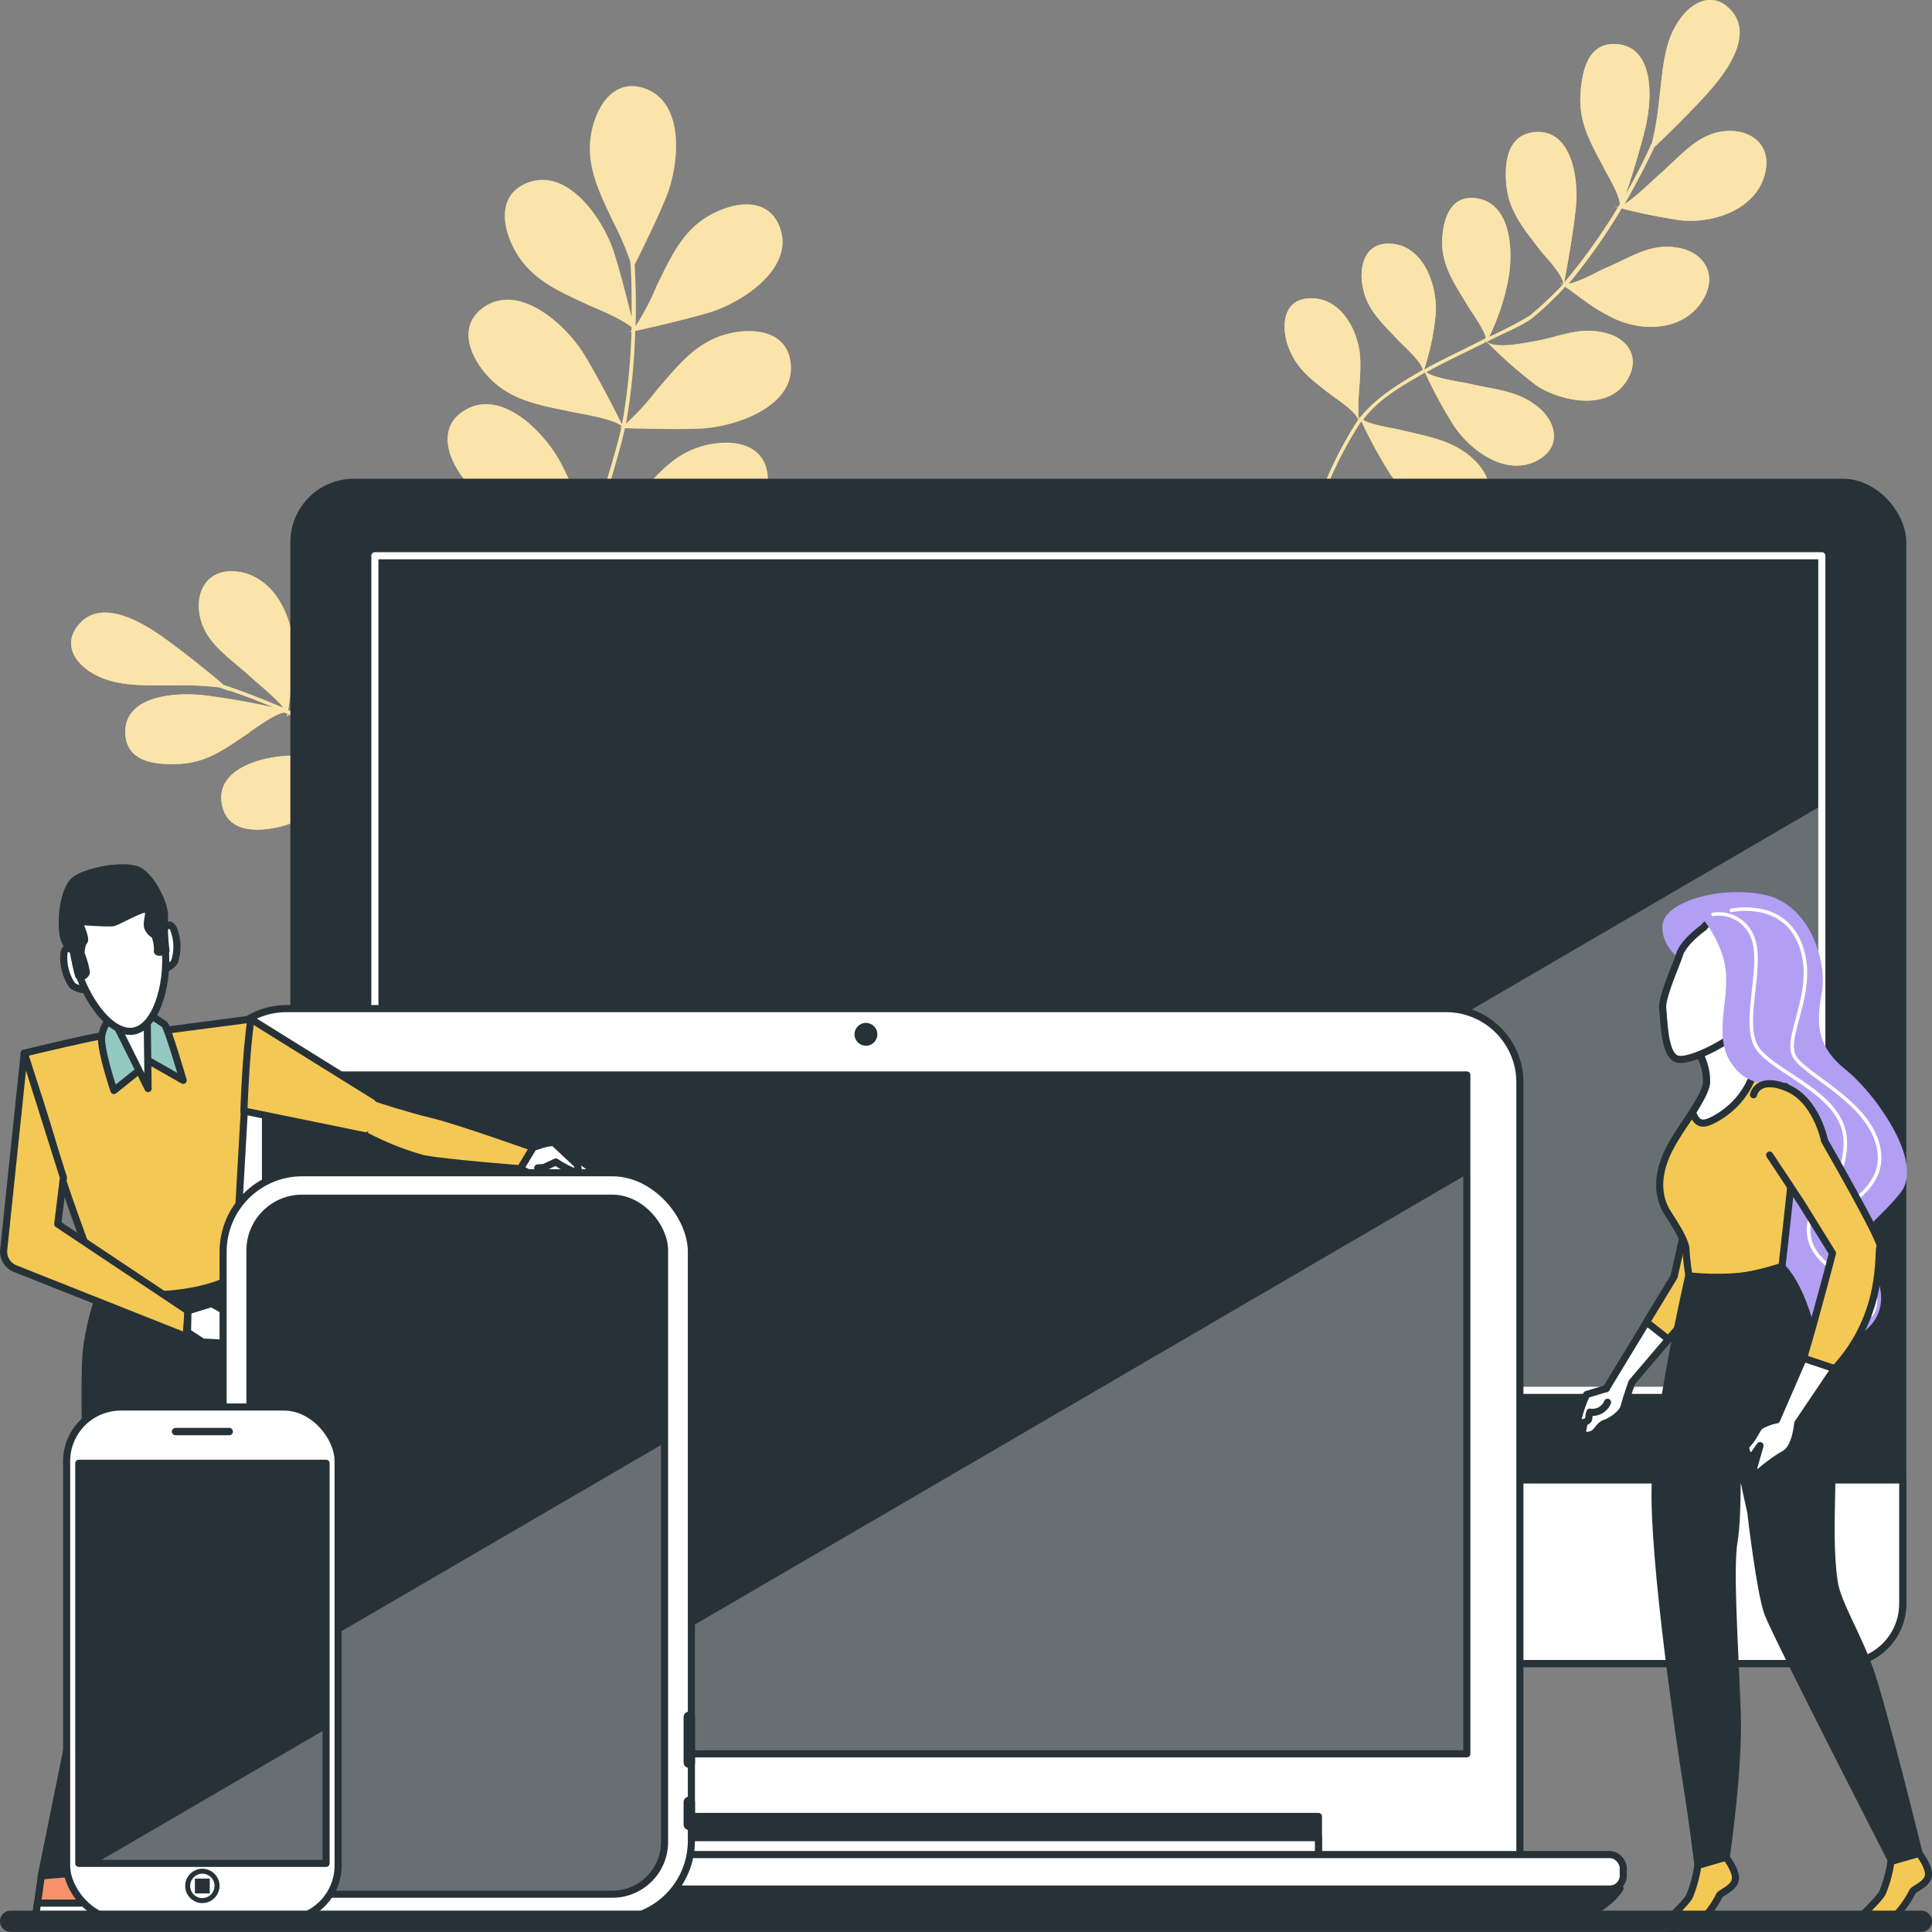 <?xml version="1.0" encoding="UTF-8"?>
<svg xmlns="http://www.w3.org/2000/svg" width="272" height="272">
  <rect width="100%" height="100%" fill="#808080" stroke="none"/>
  <defs>
    <style>.cls-1,.cls-2,.cls-3{fill:none}.cls-7,.cls-2,.cls-3,.cls-4,.cls-5,.cls-6{stroke-linecap:round;stroke-linejoin:round}.cls-7,.cls-2,.cls-4,.cls-5,.cls-6{stroke:#263238}.cls-8,.cls-9,.cls-10{opacity:.5}.cls-3{stroke:#fff}.cls-11{opacity:.3}.cls-9,.cls-10,.cls-11,.cls-12,.cls-13,.cls-14,.cls-15,.cls-1{stroke-width:0}.cls-9,.cls-10,.cls-11{isolation:isolate}.cls-10,.cls-11,.cls-12,.cls-5{fill:#fff}.cls-9,.cls-13,.cls-4{fill:#f4c854}.cls-7,.cls-14{fill:#263238}.cls-6{fill:#f6916c}.cls-15{fill:#b29ff4}.cls-3{stroke-width:.5px}</style>
  </defs>
  <path class="cls-13" d="M82.78 42.92C78.7 41 74.82 39.43 72.5 35.27c-1.81-3.28-2.51-7.84 1.72-9.52 5.72-2.27 10.74 5.14 12.22 9.79.91 2.84 1.9 6.75 2.49 9.17 0-2.68 0-4.88-.1-6.33 0-.71-.07-1.23-.09-1.54-.67-1.98-1.51-3.9-2.49-5.75-1.88-4.1-3.88-7.83-2.98-12.47.73-3.68 3.12-7.62 7.44-6.19 5.84 1.99 4.91 10.84 3.07 15.35-1.3 3.17-3.43 7.5-4.44 9.51.09 1.43.24 4.61.14 8.64 1.16-1.81 2.16-3.72 2.98-5.71 1.99-4.03 3.65-7.96 7.85-10.12 3.32-1.74 7.89-2.35 9.48 1.91 2.16 5.76-5.34 10.63-10.01 12.02-3.38.99-8.25 2.11-10.36 2.57-.1 4.13-.5 8.25-1.17 12.33 0 .24-.09.49-.14.73 1.61-1.47 3.08-3.08 4.4-4.81 2.98-3.41 5.49-6.78 10.1-7.89 3.64-.87 8.22-.33 8.71 4.19.67 6.12-7.8 8.95-12.67 9.19-3.52.15-8.5 0-10.67-.06-.44 1.99-1.12 4.34-1.89 6.96s-1.64 5.55-2.41 8.71c1.4 0 4.79-4.48 5.58-5.38 2.98-3.42 5.49-6.79 10.1-7.89 3.64-.88 8.22-.34 8.71 4.19.67 6.11-7.8 8.95-12.67 9.19-4.54.19-11.53-.1-11.73-.11l.08.2a.99.99 0 0 0-.11-.17c-.93 3.68-1.59 7.43-1.99 11.21 1.71-.29 5.39-3.13 6.29-3.74 3.73-2.53 7.08-5.11 11.81-4.97 3.75.12 8.03 1.84 7.31 6.33-.99 6.07-9.89 6.62-14.64 5.54-3.76-.86-9.14-2.51-10.79-2.98-.44 4.45-.37 8.93.21 13.36 1.81-.5 5.18-3.1 6.03-3.68 3.73-2.53 7.08-5.11 11.81-4.97 3.75.12 8.03 1.84 7.32 6.32-.99 6.08-9.89 6.63-14.64 5.55-3.55-.81-8.53-2.32-10.47-2.92.91 6.07 2.84 11.94 5.7 17.37l-.54.27a55.4 55.4 0 0 1-5.61-17.5c-1.42-.66-6.39.56-7.52.75-4.44.78-8.54 1.77-12.81-.31-3.37-1.64-6.56-4.97-4.09-8.76 3.36-5.15 11.73-1.99 15.63.92 3.23 2.44 7.73 6.39 8.77 7.33v-.32l-.18-.06c.06.01.12.01.18 0-.6-4.49-.67-9.03-.21-13.54-1.51-.8-6.26-.6-7.34-.62-4.51-.1-8.73.08-12.51-2.78-2.98-2.26-5.49-6.14-2.32-9.39 4.3-4.41 11.93.31 15.16 3.98 2.56 2.85 5.97 7.25 7.02 8.66.41-3.88 1.09-7.72 2.05-11.51-1.6-.99-5.64-1.93-6.6-2.21-4.33-1.24-8.46-2.17-11.38-5.9-2.32-2.98-3.74-7.33.16-9.67 5.28-3.16 11.43 3.34 13.64 7.68 1.55 3.05 3.44 7.46 4.31 9.54.73-2.86 1.51-5.53 2.22-7.96.76-2.56 1.42-4.83 1.87-6.81h-.46c.17-.01.34-.05.49-.13v-.1c-1.33-1.06-6.04-1.74-7.1-1.99-4.42-.93-8.6-1.54-11.78-5.05-2.52-2.77-4.26-7.04-.54-9.66 5.03-3.53 11.64 2.51 14.16 6.67 1.99 3.26 4.5 8.19 5.3 9.81.07-.34.14-.67.19-.99.66-4 1.05-8.05 1.16-12.1l-.43.1c.16-.05.3-.13.43-.24v-.44c-1.46-1.25-5.25-2.76-6.15-3.15Z"></path>
  <path class="cls-10" d="M82.78 42.92C78.7 41 74.82 39.43 72.5 35.27c-1.81-3.28-2.51-7.84 1.72-9.52 5.72-2.27 10.74 5.14 12.22 9.79.91 2.84 1.9 6.75 2.49 9.17 0-2.68 0-4.88-.1-6.33 0-.71-.07-1.23-.09-1.54-.67-1.98-1.51-3.9-2.49-5.75-1.88-4.1-3.88-7.83-2.98-12.47.73-3.68 3.12-7.62 7.44-6.19 5.84 1.99 4.91 10.84 3.07 15.35-1.3 3.17-3.43 7.5-4.44 9.51.09 1.43.24 4.61.14 8.64 1.16-1.81 2.16-3.72 2.98-5.71 1.99-4.03 3.65-7.96 7.85-10.12 3.32-1.74 7.89-2.35 9.48 1.91 2.16 5.76-5.34 10.63-10.01 12.02-3.38.99-8.25 2.11-10.36 2.57-.1 4.13-.5 8.25-1.17 12.33 0 .24-.09.49-.14.73 1.61-1.47 3.08-3.08 4.4-4.81 2.98-3.41 5.49-6.78 10.1-7.89 3.64-.87 8.22-.33 8.71 4.19.67 6.12-7.8 8.95-12.67 9.19-3.52.15-8.5 0-10.67-.06-.44 1.99-1.12 4.34-1.89 6.96s-1.64 5.55-2.41 8.71c1.4 0 4.79-4.48 5.58-5.38 2.98-3.42 5.49-6.79 10.1-7.89 3.64-.88 8.22-.34 8.71 4.19.67 6.11-7.8 8.95-12.67 9.19-4.54.19-11.53-.1-11.73-.11l.08.2a.99.99 0 0 0-.11-.17c-.93 3.68-1.59 7.43-1.99 11.21 1.71-.29 5.39-3.13 6.29-3.74 3.73-2.53 7.08-5.11 11.81-4.97 3.75.12 8.03 1.84 7.31 6.33-.99 6.07-9.89 6.62-14.64 5.54-3.76-.86-9.14-2.51-10.79-2.98-.44 4.45-.37 8.93.21 13.36 1.81-.5 5.18-3.1 6.03-3.68 3.73-2.53 7.08-5.11 11.81-4.97 3.75.12 8.03 1.84 7.32 6.32-.99 6.08-9.89 6.63-14.64 5.55-3.55-.81-8.53-2.32-10.47-2.92.91 6.07 2.84 11.94 5.7 17.37l-.54.27a55.4 55.4 0 0 1-5.61-17.5c-1.42-.66-6.39.56-7.52.75-4.44.78-8.54 1.77-12.81-.31-3.37-1.64-6.56-4.97-4.09-8.76 3.36-5.15 11.73-1.99 15.63.92 3.23 2.44 7.73 6.39 8.77 7.33v-.32l-.18-.06c.06.01.12.01.18 0-.6-4.49-.67-9.03-.21-13.54-1.51-.8-6.26-.6-7.34-.62-4.51-.1-8.73.08-12.51-2.78-2.98-2.26-5.49-6.14-2.32-9.39 4.3-4.41 11.93.31 15.16 3.98 2.56 2.85 5.97 7.25 7.02 8.66.41-3.88 1.09-7.72 2.05-11.51-1.6-.99-5.64-1.93-6.6-2.21-4.33-1.24-8.46-2.17-11.38-5.9-2.32-2.98-3.74-7.33.16-9.67 5.28-3.16 11.43 3.34 13.64 7.68 1.55 3.05 3.44 7.46 4.31 9.54.73-2.86 1.51-5.53 2.22-7.96.76-2.56 1.42-4.83 1.87-6.81h-.46c.17-.01.34-.05.49-.13v-.1c-1.33-1.06-6.04-1.74-7.1-1.99-4.42-.93-8.6-1.54-11.78-5.05-2.52-2.77-4.26-7.04-.54-9.66 5.03-3.53 11.64 2.51 14.16 6.67 1.99 3.26 4.5 8.19 5.3 9.81.07-.34.14-.67.19-.99.66-4 1.05-8.05 1.16-12.1l-.43.1c.16-.05.3-.13.43-.24v-.44c-1.46-1.25-5.25-2.76-6.15-3.15Z"></path>
  <path class="cls-13" d="M35.18 103.08c-3.51 2.35-5.97 4.27-9.94 4.47-3.15.16-7.35-.18-7.59-4.17-.32-5.4 6.9-6.03 11.44-5.45 2.78.36 6.62.99 9.51 1.71-1.99-.86-4.09-1.67-6.16-2.38 0 0 .05 0 0 0h-.07c-.17 0-1.27-.43-1.49-.48-2.02-.25-4.05-.34-6.09-.29-4.38-.05-8.27.29-11.67-1.65-2.69-1.54-4.32-4.26-1.99-6.96 3.13-3.61 8.65-.49 12.21 2.11 2.52 1.82 5.7 4.34 8.16 6.45 2.86.94 5.72 2.09 8.4 3.22-.76-1.13-3.75-3.56-4.41-4.18-3.22-2.98-6.96-5.08-7.45-9.37-.4-3.4 1.6-6.14 5.44-5.63 5.19.7 7.85 6.52 7.83 11.19-.09 2.79-.33 5.56-.73 8.32 3.74 1.69 7.35 3.65 10.81 5.87.17.13.35.25.54.36-.24-1.27-2.21-3.98-2.64-4.75-2.08-3.74-4.51-6.18-4.07-10.42.35-3.35 3.09-5.52 6.68-3.98 4.84 2.07 5.69 7.96 4.16 12.31-1.1 3.16-2.2 4.6-3.64 7.24 1.66 1.42 3.52 2.53 4.97 4.23s2.62 3.98 3.98 5.9c.8-1.48-.39-5.1-.68-6.18-1.08-3.98-2.98-6.36-2.41-10.43.47-3.21 2.98-5.29 6.46-3.53 4.67 2.39 3.6 9.43 1.91 12.57a63.864 63.864 0 0 1-4.97 7.23c-.99 1.45.23 0-.07.36s0-.23-.2.07c1.75 2.6 3.41 5.43 5.22 7.96.75-1.26.8-5.03.91-6.02.49-4.1.14-7.27 2.42-10.47 1.79-2.54 4.97-3.54 7.18-.54 2.98 4.06-.17 9.56-3.45 12.32a63.433 63.433 0 0 1-6.96 4.88c2.22 2.98 4.36 6.05 7.61 7.96.59-1.19.7-4.45.82-5.39.55-4.16.63-7.68 3.05-10.82 1.91-2.5 5.06-3.89 7.24-.84 2.98 4.14-.56 9.37-3.82 12.22a63.1 63.1 0 0 1-7.09 4.97 51.35 51.35 0 0 0 13.47 4.66c0 .14-.07.29-.1.44-4.7-.94-9.26-2.5-13.55-4.64-1.21.61-2.57 3.44-3.04 4.23-1.91 3.13-3.15 5.39-6.33 6.84-2.53 1.15-6.07 1.3-6.77-2.07-.99-4.54 3.76-7.73 7.62-8.31 3.21-.5 5.6-.17 8.46-.76.21 0-.24-.08-.19-.11s-.12.12-.11.07.06-.06.1-.09c-3.26-2.09-5.42-4.97-7.71-8.06-1.24.43-3.09 3.14-3.67 3.82-2.41 2.82-3.98 5.18-7.47 6.04-2.71.68-5.77.08-5.97-3.32-.31-4.6 4.97-7.23 8.95-7.46 2.72-.06 5.43.19 8.09.76-1.9-2.66-3.54-5.48-5.37-8.15-1.19.35-3.49 2.48-4.18 2.98-3.06 2.34-5.37 4.43-9.02 4.66-2.88.19-6.36-.52-6.22-4.19.21-4.97 7.06-6.03 11.2-5.66 2.72.23 5.39.82 7.96 1.75a60.776 60.776 0 0 0-3.65-5.35 51.828 51.828 0 0 0-4.87-4.13c0 .06-.29.24-.18.29s.08-.31.07-.36-.07-.05-.1 0c-1.4.4-3.51 2.98-4.22 3.72-2.92 2.81-5.06 5.09-8.83 5.84-2.98.6-6.86.62-7.65-3.17-1.07-5.13 5.75-6.96 10.09-6.96 3.39 0 7.05.2 10.47.46-.24-.18-.51-.37-.76-.53a83.26 83.26 0 0 0-10.57-5.78c0 .07-.15.31 0 .33s0-.35-.11-.39a1.06 1.06 0 0 0-.42-.15c-1.41.25-4.03 2.24-4.81 2.74Z"></path>
  <path class="cls-9" d="M35.18 103.08c-3.51 2.35-5.97 4.27-9.94 4.47-3.15.16-7.35-.18-7.59-4.17-.32-5.4 6.9-6.03 11.44-5.45 2.78.36 6.62.99 9.51 1.71-1.99-.86-4.09-1.67-6.16-2.38 0 0 .05 0 0 0h-.07c-.17 0-1.27-.43-1.49-.48-2.02-.25-4.05-.34-6.09-.29-4.38-.05-8.27.29-11.67-1.65-2.69-1.54-4.32-4.26-1.99-6.96 3.13-3.61 8.65-.49 12.21 2.11 2.52 1.82 5.7 4.34 8.16 6.45 2.86.94 5.72 2.09 8.4 3.22-.76-1.13-3.75-3.56-4.41-4.18-3.22-2.98-6.96-5.08-7.45-9.37-.4-3.4 1.6-6.14 5.44-5.63 5.19.7 7.85 6.52 7.83 11.19-.09 2.79-.33 5.56-.73 8.32 3.74 1.69 7.35 3.65 10.81 5.87.17.13.35.25.54.36-.24-1.27-2.21-3.98-2.64-4.75-2.08-3.74-4.51-6.18-4.07-10.42.35-3.35 3.09-5.52 6.68-3.98 4.84 2.07 5.69 7.96 4.16 12.31-1.1 3.16-2.2 4.6-3.64 7.24 1.66 1.42 3.52 2.53 4.97 4.23s2.62 3.98 3.98 5.9c.8-1.48-.39-5.1-.68-6.18-1.08-3.98-2.98-6.36-2.41-10.43.47-3.21 2.98-5.29 6.46-3.53 4.67 2.39 3.6 9.43 1.91 12.57a63.864 63.864 0 0 1-4.97 7.23c-.99 1.45.23 0-.07.36s0-.23-.2.07c1.75 2.6 3.41 5.43 5.22 7.96.75-1.26.8-5.03.91-6.02.49-4.1.14-7.27 2.42-10.47 1.79-2.54 4.97-3.54 7.18-.54 2.98 4.06-.17 9.56-3.45 12.32a63.433 63.433 0 0 1-6.96 4.88c2.22 2.98 4.36 6.05 7.61 7.96.59-1.19.7-4.45.82-5.39.55-4.16.63-7.68 3.05-10.82 1.91-2.5 5.06-3.89 7.24-.84 2.98 4.14-.56 9.37-3.82 12.22a63.1 63.1 0 0 1-7.09 4.97 51.35 51.35 0 0 0 13.47 4.66c0 .14-.07.29-.1.44-4.7-.94-9.26-2.5-13.55-4.64-1.21.61-2.57 3.44-3.04 4.23-1.91 3.13-3.15 5.39-6.33 6.84-2.53 1.15-6.07 1.3-6.77-2.07-.99-4.54 3.76-7.73 7.62-8.31 3.21-.5 5.6-.17 8.46-.76.21 0-.24-.08-.19-.11s-.12.12-.11.07.06-.06.1-.09c-3.26-2.09-5.42-4.97-7.71-8.06-1.24.43-3.09 3.14-3.67 3.82-2.41 2.82-3.98 5.18-7.47 6.04-2.71.68-5.77.08-5.97-3.32-.31-4.6 4.97-7.23 8.95-7.46 2.72-.06 5.43.19 8.09.76-1.9-2.66-3.54-5.48-5.37-8.15-1.19.35-3.49 2.48-4.18 2.98-3.06 2.34-5.37 4.43-9.02 4.66-2.88.19-6.36-.52-6.22-4.19.21-4.97 7.06-6.03 11.2-5.66 2.72.23 5.39.82 7.96 1.75a60.776 60.776 0 0 0-3.65-5.35 51.828 51.828 0 0 0-4.87-4.13c0 .06-.29.24-.18.29s.08-.31.07-.36-.07-.05-.1 0c-1.4.4-3.51 2.98-4.22 3.72-2.92 2.81-5.06 5.09-8.83 5.84-2.98.6-6.86.62-7.65-3.17-1.07-5.13 5.75-6.96 10.09-6.96 3.39 0 7.05.2 10.47.46-.24-.18-.51-.37-.76-.53a83.26 83.26 0 0 0-10.57-5.78c0 .07-.15.31 0 .33s0-.35-.11-.39a1.06 1.06 0 0 0-.42-.15c-1.41.25-4.03 2.24-4.81 2.74Z"></path>
  <g class="cls-8">
    <path class="cls-12" d="M35.18 103.08c-3.51 2.35-5.97 4.27-9.94 4.47-3.15.16-7.35-.18-7.59-4.17-.32-5.4 6.9-6.03 11.44-5.45 2.78.36 6.62.99 9.51 1.71-1.99-.86-4.09-1.67-6.16-2.38 0 0 .05 0 0 0h-.07c-.17 0-1.27-.43-1.49-.48-2.02-.25-4.05-.34-6.09-.29-4.38-.05-8.27.29-11.67-1.65-2.69-1.54-4.32-4.26-1.99-6.96 3.13-3.61 8.65-.49 12.21 2.11 2.52 1.82 5.7 4.34 8.16 6.45 2.86.94 5.72 2.09 8.4 3.22-.76-1.13-3.75-3.56-4.41-4.18-3.22-2.98-6.96-5.08-7.45-9.37-.4-3.4 1.6-6.14 5.44-5.63 5.19.7 7.85 6.52 7.83 11.19-.09 2.79-.33 5.56-.73 8.32 3.74 1.69 7.35 3.65 10.81 5.87.17.13.35.25.54.36-.24-1.27-2.21-3.98-2.64-4.75-2.08-3.74-4.51-6.18-4.07-10.42.35-3.35 3.09-5.52 6.68-3.98 4.84 2.07 5.69 7.96 4.16 12.31-1.1 3.16-2.2 4.6-3.64 7.24 1.66 1.42 3.52 2.53 4.97 4.23s2.62 3.98 3.98 5.9c.8-1.48-.39-5.1-.68-6.18-1.08-3.98-2.98-6.36-2.41-10.43.47-3.21 2.98-5.29 6.46-3.53 4.67 2.39 3.6 9.43 1.91 12.57a63.864 63.864 0 0 1-4.97 7.23c-.99 1.45.23 0-.07.36s0-.23-.2.07c1.75 2.6 3.41 5.43 5.22 7.96.75-1.26.8-5.03.91-6.02.49-4.1.14-7.27 2.42-10.47 1.79-2.54 4.97-3.54 7.18-.54 2.98 4.06-.17 9.56-3.45 12.32a63.433 63.433 0 0 1-6.96 4.88c2.22 2.98 4.36 6.05 7.61 7.96.59-1.19.7-4.45.82-5.39.55-4.16.63-7.68 3.05-10.82 1.91-2.5 5.06-3.89 7.24-.84 2.98 4.14-.56 9.37-3.82 12.22a63.1 63.1 0 0 1-7.09 4.97 51.35 51.35 0 0 0 13.47 4.66c0 .14-.07.29-.1.44-4.7-.94-9.26-2.5-13.55-4.64-1.21.61-2.57 3.44-3.04 4.23-1.91 3.13-3.15 5.39-6.33 6.84-2.53 1.15-6.07 1.3-6.77-2.07-.99-4.54 3.76-7.73 7.62-8.31 3.21-.5 5.6-.17 8.46-.76.21 0-.24-.08-.19-.11s-.12.12-.11.07.06-.06.1-.09c-3.26-2.09-5.42-4.97-7.71-8.06-1.24.43-3.09 3.14-3.67 3.82-2.41 2.82-3.98 5.18-7.47 6.04-2.71.68-5.77.08-5.97-3.32-.31-4.6 4.97-7.23 8.95-7.46 2.72-.06 5.43.19 8.09.76-1.9-2.66-3.54-5.48-5.37-8.15-1.19.35-3.49 2.48-4.18 2.98-3.06 2.34-5.37 4.43-9.02 4.66-2.88.19-6.36-.52-6.22-4.19.21-4.97 7.06-6.03 11.2-5.66 2.72.23 5.39.82 7.96 1.75a60.776 60.776 0 0 0-3.65-5.35 51.828 51.828 0 0 0-4.87-4.13c0 .06-.29.24-.18.29s.08-.31.07-.36-.07-.05-.1 0c-1.4.4-3.51 2.98-4.22 3.72-2.92 2.81-5.06 5.09-8.83 5.84-2.98.6-6.86.62-7.65-3.17-1.07-5.13 5.75-6.96 10.09-6.96 3.39 0 7.05.2 10.47.46-.24-.18-.51-.37-.76-.53a83.26 83.26 0 0 0-10.57-5.78c0 .07-.15.31 0 .33s0-.35-.11-.39a1.06 1.06 0 0 0-.42-.15c-1.41.25-4.03 2.24-4.81 2.74Z"></path>
    <path class="cls-10" d="M35.18 103.08c-3.51 2.35-5.97 4.27-9.94 4.47-3.15.16-7.35-.18-7.59-4.17-.32-5.4 6.9-6.03 11.44-5.45 2.78.36 6.62.99 9.51 1.71-1.99-.86-4.09-1.67-6.16-2.38 0 0 .05 0 0 0h-.07c-.17 0-1.27-.43-1.49-.48-2.02-.25-4.05-.34-6.09-.29-4.38-.05-8.27.29-11.67-1.65-2.69-1.54-4.32-4.26-1.99-6.96 3.13-3.61 8.65-.49 12.21 2.11 2.52 1.82 5.7 4.34 8.16 6.45 2.86.94 5.72 2.09 8.4 3.22-.76-1.13-3.75-3.56-4.41-4.18-3.22-2.98-6.96-5.08-7.45-9.37-.4-3.4 1.6-6.14 5.44-5.63 5.19.7 7.85 6.52 7.83 11.19-.09 2.79-.33 5.56-.73 8.32 3.74 1.69 7.35 3.65 10.81 5.87.17.13.35.25.54.36-.24-1.27-2.21-3.98-2.64-4.75-2.08-3.74-4.51-6.18-4.07-10.42.35-3.35 3.09-5.52 6.68-3.98 4.84 2.07 5.69 7.96 4.16 12.31-1.1 3.16-2.2 4.6-3.64 7.24 1.66 1.42 3.52 2.53 4.97 4.23s2.62 3.98 3.98 5.9c.8-1.48-.39-5.1-.68-6.18-1.08-3.98-2.98-6.36-2.41-10.43.47-3.21 2.98-5.29 6.46-3.53 4.67 2.39 3.6 9.43 1.91 12.57a63.864 63.864 0 0 1-4.97 7.23c-.99 1.45.23 0-.07.36s0-.23-.2.07c1.75 2.6 3.41 5.43 5.22 7.96.75-1.26.8-5.03.91-6.02.49-4.1.14-7.27 2.42-10.47 1.79-2.54 4.97-3.54 7.18-.54 2.98 4.06-.17 9.56-3.45 12.32a63.433 63.433 0 0 1-6.96 4.88c2.22 2.98 4.36 6.05 7.61 7.96.59-1.19.7-4.45.82-5.39.55-4.16.63-7.68 3.05-10.82 1.91-2.5 5.06-3.89 7.24-.84 2.98 4.14-.56 9.37-3.82 12.22a63.1 63.1 0 0 1-7.09 4.97 51.35 51.35 0 0 0 13.47 4.66c0 .14-.07.29-.1.44-4.7-.94-9.26-2.5-13.55-4.64-1.21.61-2.57 3.44-3.04 4.23-1.91 3.13-3.15 5.39-6.33 6.84-2.53 1.15-6.07 1.3-6.77-2.07-.99-4.54 3.76-7.73 7.62-8.31 3.21-.5 5.6-.17 8.46-.76.21 0-.24-.08-.19-.11s-.12.12-.11.07.06-.06.1-.09c-3.26-2.09-5.42-4.97-7.71-8.06-1.24.43-3.09 3.14-3.67 3.82-2.41 2.82-3.98 5.18-7.47 6.04-2.71.68-5.77.08-5.97-3.32-.31-4.6 4.97-7.23 8.95-7.46 2.72-.06 5.43.19 8.09.76-1.9-2.66-3.54-5.48-5.37-8.15-1.19.35-3.49 2.48-4.18 2.98-3.06 2.34-5.37 4.43-9.02 4.66-2.88.19-6.36-.52-6.22-4.19.21-4.97 7.06-6.03 11.2-5.66 2.72.23 5.39.82 7.96 1.75a60.776 60.776 0 0 0-3.65-5.35 51.828 51.828 0 0 0-4.87-4.13c0 .06-.29.24-.18.29s.08-.31.07-.36-.07-.05-.1 0c-1.4.4-3.51 2.98-4.22 3.72-2.92 2.81-5.06 5.09-8.83 5.84-2.98.6-6.86.62-7.65-3.17-1.07-5.13 5.75-6.96 10.09-6.96 3.39 0 7.05.2 10.47.46-.24-.18-.51-.37-.76-.53a83.26 83.26 0 0 0-10.57-5.78c0 .07-.15.31 0 .33s0-.35-.11-.39a1.06 1.06 0 0 0-.42-.15c-1.41.25-4.03 2.24-4.81 2.74Z"></path>
  </g>
  <path class="cls-13" d="M225.83 23.69c-1.99-3.76-3.56-6.43-3.32-10.42.2-3.15.99-7.28 4.97-7.07 5.4.29 5.22 7.53 4.14 11.93-.67 2.72-1.78 6.46-2.76 9.26 1.07-1.87 2.12-3.87 3.05-5.85s0 .1.05-.07.56-1.21.64-1.42c.47-1.98.8-3.99.99-6.02.54-4.35.64-8.25 2.98-11.41 1.82-2.5 4.71-3.81 7.1-1.21 3.24 3.51-.49 8.65-3.46 11.93-2.1 2.29-4.97 5.18-7.33 7.39-1.26 2.74-2.72 5.45-4.15 7.96 1.21-.62 3.98-3.32 4.64-3.91 3.34-2.86 5.83-6.33 10.14-6.35 3.42 0 5.92 2.29 4.97 6.04-1.27 5.08-7.36 7.07-11.99 6.53-2.76-.41-5.49-.96-8.19-1.66-2.09 3.53-4.45 6.9-7.04 10.08-.14.16-.28.32-.41.5 1.29-.1 4.2-1.75 4.97-2.09 3.98-1.65 6.64-3.79 10.81-2.87 3.3.73 5.14 3.7 3.22 7.08-2.6 4.58-8.52 4.77-12.7 2.76-2.98-1.46-4.33-2.71-6.79-4.44a45.038 45.038 0 0 1-4.76 4.51c-1.85 1.29-4.28 2.14-6.3 3.26 1.38.99 5.12.18 6.22 0 4.11-.63 6.66-2.27 10.64-1.22 3.14.83 4.91 3.59 2.78 6.82-2.89 4.38-9.78 2.52-12.71.48a64.058 64.058 0 0 1-6.62-5.8c-1.33-1.13 0 .24-.34-.1s.22.05 0-.21c-2.78 1.44-5.78 2.77-8.46 4.3 1.17.89 4.91 1.35 5.87 1.58 4.03.94 7.22.99 10.14 3.57 2.32 2.07 2.98 5.39-.27 7.21-4.37 2.46-9.48-1.24-11.86-4.81a64.773 64.773 0 0 1-4.07-7.51c-3.22 1.87-6.49 3.65-8.73 6.67 1.11.72 4.34 1.18 5.26 1.41 4.08.99 7.56 1.48 10.41 4.25 2.27 2.18 3.29 5.46 0 7.29-4.44 2.47-9.25-1.61-11.73-5.16a64.52 64.52 0 0 1-4.17-7.61 52.365 52.365 0 0 0-6.14 12.85l-.43-.14c1.47-4.56 3.53-8.91 6.14-12.93-.47-1.27-3.13-2.93-3.86-3.5-2.9-2.25-4.97-3.73-6.1-7.06-.86-2.64-.61-6.18 2.81-6.49 4.63-.44 7.27 4.6 7.42 8.5.13 3.24-.47 5.57-.2 8.48 0 .23.11-.22.12-.17s-.1-.13-.05-.12.06.07.08.11c2.44-2.98 5.59-4.82 8.87-6.75-.29-1.29-2.78-3.42-3.39-4.08-2.54-2.71-4.69-4.58-5.16-8.1-.37-2.77.57-5.75 3.98-5.59 4.6.21 6.62 5.8 6.39 9.78-.24 2.71-.79 5.38-1.65 7.96 2.85-1.59 5.84-2.9 8.7-4.43-.21-1.22-2.07-3.74-2.51-4.49-1.99-3.31-3.81-5.84-3.63-9.49.14-2.88 1.22-6.27 4.86-5.71 4.97.77 5.19 7.7 4.37 11.75-.54 2.69-1.42 5.31-2.65 7.77 1.96-.89 3.88-1.88 5.73-2.98a49.36 49.36 0 0 0 4.65-4.38c-.06 0-.21-.31-.27-.21s.3.12.35.11c.02-.03.02-.06 0-.09-.23-1.44-2.62-3.84-3.21-4.61-2.47-3.22-4.51-5.6-4.82-9.43-.25-3.03.17-6.88 3.98-7.25 5.22-.49 6.28 6.5 5.8 10.81-.38 3.38-.99 6.96-1.63 10.36.2-.22.42-.46.61-.7 2.55-3.11 4.88-6.41 6.96-9.86-.06 0-.28-.19-.32-.08s.35 0 .4-.06c.1-.11.17-.25.2-.4-.13-1.37-1.83-4.2-2.26-5.02Z"></path>
  <path class="cls-9" d="M225.83 23.69c-1.99-3.76-3.56-6.43-3.32-10.42.2-3.15.99-7.28 4.97-7.07 5.4.29 5.22 7.53 4.14 11.93-.67 2.72-1.78 6.46-2.76 9.26 1.07-1.87 2.12-3.87 3.05-5.85s0 .1.05-.07.56-1.21.64-1.42c.47-1.98.8-3.99.99-6.02.54-4.35.64-8.25 2.98-11.41 1.82-2.5 4.71-3.81 7.1-1.21 3.24 3.51-.49 8.65-3.46 11.93-2.1 2.29-4.97 5.18-7.33 7.39-1.26 2.74-2.72 5.45-4.15 7.96 1.21-.62 3.98-3.32 4.64-3.91 3.34-2.86 5.83-6.33 10.14-6.35 3.42 0 5.92 2.29 4.97 6.04-1.27 5.08-7.36 7.07-11.99 6.53-2.76-.41-5.49-.96-8.19-1.66-2.09 3.53-4.45 6.9-7.04 10.08-.14.16-.28.32-.41.5 1.29-.1 4.2-1.75 4.97-2.09 3.98-1.65 6.64-3.79 10.81-2.87 3.3.73 5.14 3.7 3.22 7.08-2.6 4.58-8.52 4.77-12.7 2.76-2.98-1.46-4.33-2.71-6.79-4.44a45.038 45.038 0 0 1-4.76 4.51c-1.85 1.29-4.28 2.14-6.3 3.26 1.38.99 5.12.18 6.22 0 4.11-.63 6.66-2.27 10.64-1.22 3.14.83 4.91 3.59 2.78 6.82-2.89 4.38-9.78 2.52-12.71.48a64.058 64.058 0 0 1-6.62-5.8c-1.33-1.13 0 .24-.34-.1s.22.05 0-.21c-2.78 1.44-5.78 2.77-8.46 4.3 1.17.89 4.91 1.35 5.87 1.58 4.03.94 7.22.99 10.14 3.57 2.32 2.07 2.98 5.39-.27 7.21-4.37 2.46-9.48-1.24-11.86-4.81a64.773 64.773 0 0 1-4.07-7.51c-3.22 1.87-6.49 3.65-8.73 6.67 1.11.72 4.34 1.18 5.26 1.41 4.08.99 7.56 1.48 10.41 4.25 2.27 2.18 3.29 5.46 0 7.29-4.44 2.47-9.25-1.61-11.73-5.16a64.52 64.52 0 0 1-4.17-7.61 52.365 52.365 0 0 0-6.14 12.85l-.43-.14c1.47-4.56 3.53-8.91 6.14-12.93-.47-1.27-3.13-2.93-3.86-3.5-2.9-2.25-4.97-3.73-6.1-7.06-.86-2.64-.61-6.18 2.81-6.49 4.63-.44 7.27 4.6 7.42 8.5.13 3.24-.47 5.57-.2 8.48 0 .23.11-.22.12-.17s-.1-.13-.05-.12.06.07.08.11c2.44-2.98 5.59-4.82 8.87-6.75-.29-1.29-2.78-3.42-3.39-4.08-2.54-2.71-4.69-4.58-5.16-8.1-.37-2.77.57-5.75 3.98-5.59 4.6.21 6.62 5.8 6.39 9.78-.24 2.71-.79 5.38-1.65 7.96 2.85-1.59 5.84-2.9 8.7-4.43-.21-1.22-2.07-3.74-2.51-4.49-1.99-3.31-3.81-5.84-3.63-9.49.14-2.88 1.22-6.27 4.86-5.71 4.97.77 5.19 7.7 4.37 11.75-.54 2.69-1.42 5.31-2.65 7.77 1.96-.89 3.88-1.88 5.73-2.98a49.36 49.36 0 0 0 4.65-4.38c-.06 0-.21-.31-.27-.21s.3.12.35.11c.02-.03.02-.06 0-.09-.23-1.44-2.62-3.84-3.21-4.61-2.47-3.22-4.51-5.6-4.82-9.43-.25-3.03.17-6.88 3.98-7.25 5.22-.49 6.28 6.5 5.8 10.81-.38 3.38-.99 6.96-1.63 10.36.2-.22.42-.46.61-.7 2.55-3.11 4.88-6.41 6.96-9.86-.06 0-.28-.19-.32-.08s.35 0 .4-.06c.1-.11.17-.25.2-.4-.13-1.37-1.83-4.2-2.26-5.02Z"></path>
  <g class="cls-8">
    <path class="cls-12" d="M225.83 23.69c-1.99-3.76-3.56-6.43-3.32-10.42.2-3.15.99-7.28 4.97-7.07 5.4.29 5.22 7.53 4.14 11.93-.67 2.72-1.78 6.46-2.76 9.26 1.07-1.87 2.12-3.87 3.05-5.85s0 .1.05-.07.56-1.21.64-1.42c.47-1.98.8-3.99.99-6.02.54-4.35.64-8.25 2.98-11.41 1.82-2.5 4.71-3.81 7.1-1.21 3.24 3.51-.49 8.65-3.46 11.93-2.1 2.29-4.97 5.18-7.33 7.39-1.26 2.74-2.72 5.45-4.15 7.96 1.21-.62 3.98-3.32 4.64-3.91 3.34-2.86 5.83-6.33 10.14-6.35 3.42 0 5.92 2.29 4.97 6.04-1.27 5.08-7.36 7.07-11.99 6.53-2.76-.41-5.49-.96-8.19-1.66-2.09 3.53-4.45 6.9-7.04 10.08-.14.16-.28.32-.41.5 1.29-.1 4.2-1.75 4.97-2.09 3.98-1.65 6.64-3.79 10.81-2.87 3.3.73 5.14 3.7 3.22 7.08-2.6 4.58-8.52 4.77-12.7 2.76-2.98-1.46-4.33-2.71-6.79-4.44a45.038 45.038 0 0 1-4.76 4.51c-1.85 1.29-4.28 2.14-6.3 3.26 1.38.99 5.12.18 6.22 0 4.11-.63 6.66-2.27 10.64-1.22 3.14.83 4.91 3.59 2.78 6.82-2.89 4.38-9.78 2.52-12.71.48a64.058 64.058 0 0 1-6.62-5.8c-1.33-1.13 0 .24-.34-.1s.22.05 0-.21c-2.78 1.44-5.78 2.77-8.46 4.3 1.17.89 4.91 1.35 5.87 1.58 4.03.94 7.22.99 10.14 3.57 2.32 2.07 2.98 5.39-.27 7.21-4.37 2.46-9.48-1.24-11.86-4.81a64.773 64.773 0 0 1-4.07-7.51c-3.22 1.87-6.49 3.65-8.73 6.67 1.11.72 4.34 1.18 5.26 1.41 4.08.99 7.56 1.48 10.41 4.25 2.27 2.18 3.29 5.46 0 7.29-4.44 2.47-9.25-1.61-11.73-5.16a64.52 64.52 0 0 1-4.17-7.61 52.365 52.365 0 0 0-6.14 12.85l-.43-.14c1.47-4.56 3.53-8.91 6.14-12.93-.47-1.27-3.13-2.93-3.86-3.5-2.9-2.25-4.97-3.73-6.1-7.06-.86-2.64-.61-6.18 2.81-6.49 4.63-.44 7.27 4.6 7.42 8.5.13 3.24-.47 5.57-.2 8.48 0 .23.11-.22.12-.17s-.1-.13-.05-.12.06.07.08.11c2.44-2.98 5.59-4.82 8.87-6.75-.29-1.29-2.78-3.42-3.39-4.08-2.54-2.71-4.69-4.58-5.16-8.1-.37-2.77.57-5.75 3.98-5.59 4.6.21 6.62 5.8 6.39 9.78-.24 2.71-.79 5.38-1.65 7.96 2.85-1.59 5.84-2.9 8.7-4.43-.21-1.22-2.07-3.74-2.51-4.49-1.99-3.31-3.81-5.84-3.63-9.49.14-2.88 1.22-6.27 4.86-5.71 4.97.77 5.19 7.7 4.37 11.75-.54 2.69-1.42 5.31-2.65 7.77 1.96-.89 3.88-1.88 5.73-2.98a49.36 49.36 0 0 0 4.65-4.38c-.06 0-.21-.31-.27-.21s.3.12.35.11c.02-.03.02-.06 0-.09-.23-1.44-2.62-3.84-3.21-4.61-2.47-3.22-4.51-5.6-4.82-9.43-.25-3.03.17-6.88 3.98-7.25 5.22-.49 6.28 6.5 5.8 10.81-.38 3.38-.99 6.96-1.63 10.36.2-.22.42-.46.61-.7 2.55-3.11 4.88-6.41 6.96-9.86-.06 0-.28-.19-.32-.08s.35 0 .4-.06c.1-.11.17-.25.2-.4-.13-1.37-1.83-4.2-2.26-5.02Z"></path>
    <path class="cls-10" d="M225.83 23.69c-1.99-3.76-3.56-6.43-3.32-10.42.2-3.15.99-7.28 4.97-7.07 5.4.29 5.22 7.53 4.14 11.93-.67 2.72-1.78 6.46-2.76 9.26 1.07-1.87 2.12-3.87 3.05-5.85s0 .1.05-.07.56-1.21.64-1.42c.47-1.98.8-3.99.99-6.02.54-4.35.64-8.25 2.98-11.41 1.82-2.5 4.71-3.81 7.1-1.21 3.24 3.51-.49 8.65-3.46 11.93-2.1 2.29-4.97 5.18-7.33 7.39-1.26 2.74-2.72 5.45-4.15 7.96 1.21-.62 3.98-3.32 4.64-3.91 3.34-2.86 5.83-6.33 10.14-6.35 3.42 0 5.92 2.29 4.97 6.04-1.27 5.08-7.36 7.07-11.99 6.53-2.76-.41-5.49-.96-8.19-1.66-2.09 3.53-4.45 6.9-7.04 10.08-.14.16-.28.32-.41.5 1.29-.1 4.2-1.75 4.97-2.09 3.98-1.65 6.64-3.79 10.81-2.87 3.3.73 5.14 3.7 3.22 7.08-2.6 4.58-8.52 4.77-12.7 2.76-2.98-1.46-4.33-2.71-6.79-4.44a45.038 45.038 0 0 1-4.76 4.51c-1.85 1.29-4.28 2.14-6.3 3.26 1.38.99 5.12.18 6.22 0 4.11-.63 6.66-2.27 10.64-1.22 3.14.83 4.91 3.59 2.78 6.82-2.89 4.38-9.78 2.52-12.71.48a64.058 64.058 0 0 1-6.62-5.8c-1.33-1.13 0 .24-.34-.1s.22.05 0-.21c-2.78 1.44-5.78 2.77-8.46 4.3 1.17.89 4.91 1.35 5.87 1.58 4.03.94 7.22.99 10.14 3.57 2.32 2.07 2.98 5.39-.27 7.21-4.37 2.46-9.48-1.24-11.86-4.81a64.773 64.773 0 0 1-4.07-7.51c-3.22 1.87-6.49 3.65-8.73 6.67 1.11.72 4.34 1.18 5.26 1.41 4.08.99 7.56 1.48 10.41 4.25 2.27 2.18 3.29 5.46 0 7.29-4.44 2.47-9.25-1.61-11.73-5.16a64.52 64.52 0 0 1-4.17-7.61 52.365 52.365 0 0 0-6.14 12.85l-.43-.14c1.47-4.56 3.53-8.91 6.14-12.93-.47-1.27-3.13-2.93-3.86-3.5-2.9-2.25-4.97-3.73-6.1-7.06-.86-2.64-.61-6.18 2.81-6.49 4.63-.44 7.27 4.6 7.42 8.5.13 3.24-.47 5.57-.2 8.48 0 .23.11-.22.12-.17s-.1-.13-.05-.12.06.07.08.11c2.44-2.98 5.59-4.82 8.87-6.75-.29-1.29-2.78-3.42-3.39-4.08-2.54-2.71-4.69-4.58-5.16-8.1-.37-2.77.57-5.75 3.98-5.59 4.6.21 6.62 5.8 6.39 9.78-.24 2.71-.79 5.38-1.65 7.96 2.85-1.59 5.84-2.9 8.7-4.43-.21-1.22-2.07-3.74-2.51-4.49-1.99-3.31-3.81-5.84-3.63-9.49.14-2.88 1.22-6.27 4.86-5.71 4.97.77 5.19 7.7 4.37 11.75-.54 2.69-1.42 5.31-2.65 7.77 1.96-.89 3.88-1.88 5.73-2.98a49.36 49.36 0 0 0 4.65-4.38c-.06 0-.21-.31-.27-.21s.3.12.35.11c.02-.03.02-.06 0-.09-.23-1.44-2.62-3.84-3.21-4.61-2.47-3.22-4.51-5.6-4.82-9.43-.25-3.03.17-6.88 3.98-7.25 5.22-.49 6.28 6.5 5.8 10.81-.38 3.38-.99 6.96-1.63 10.36.2-.22.42-.46.61-.7 2.55-3.11 4.88-6.41 6.96-9.86-.06 0-.28-.19-.32-.08s.35 0 .4-.06c.1-.11.17-.25.2-.4-.13-1.37-1.83-4.2-2.26-5.02Z"></path>
  </g>
  <path class="cls-12" d="M182.81 247.04V228.3h-56.35v18.74c0 6.13-2.11 12.07-5.97 16.84l-2.47 3.05h73.23l-2.47-3.05a26.746 26.746 0 0 1-5.99-16.84Z"></path>
  <path class="cls-14" d="M123 240.4h63.27c-2.27-4-3.46-8.52-3.46-13.12v-18.74h-56.35v18.74c0 4.6-1.2 9.11-3.46 13.12Z" style="clip-path:url(#clippath)"></path>
  <path class="cls-2" d="M182.81 247.04V228.3h-56.35v18.74c0 6.13-2.11 12.07-5.97 16.84l-2.47 3.05h73.23l-2.47-3.05a26.746 26.746 0 0 1-5.99-16.84Z"></path>
  <rect class="cls-7" x="41.38" y="67.9" width="226.5" height="166.31" rx="8.43" ry="8.43"></rect>
  <path class="cls-5" d="M41.38 208.36h226.5v17.41c0 4.66-3.78 8.43-8.43 8.43H49.82c-4.66 0-8.43-3.78-8.43-8.43h0v-17.41h0Z"></path>
  <path class="cls-14" d="M52.78 78.24h203.71v117.5H52.78z"></path>
  <path class="cls-11" d="m256.49 113.38-141.24 82.36h141.24v-82.36z" style="clip-path:url(#clippath-1)"></path>
  <path style="stroke:#fff;stroke-linecap:round;stroke-linejoin:round;fill:none" d="M52.78 78.24h203.71v117.5H52.78z"></path>
  <path class="cls-7" d="M118.01 266.93h73.27v3.34h-73.27z"></path>
  <path class="cls-15" d="M237.17 135.52s-3.34-1.99-3.12-5.24 7.96-5.64 14.35-4.31 8.9 9.38 8.08 13.83-.65 7.57 3.39 10.81 11.11 12.93 7.71 17.29c-3.4 4.37-7.22 5.69-4.64 9.48s2.81 7.96-1.1 10.5a11.404 11.404 0 0 1-12.42.57c-4.1-2.35-7.96-10.08-6.41-15.52s-1.08-21.88-1.71-27.72c-.63-5.84-1.56-9.22-4.11-9.7Z"></path>
  <path class="cls-5" d="m237.25 172.77-1.55 6.96-9.56 15.75-2.33 1.8c-.42 1.36-.76 2.74-.99 4.14 0 .78.52.78 1.29.52s.99-1.29 1.81-1.55 2.49-1.33 2.74-2.37 1.08-3.4 1.08-3.4l11.37-13.35s1.29-8.25-.78-10.06c-2.07-1.81-3.09 1.56-3.09 1.56Z"></path>
  <path class="cls-4" d="m237.25 172.77-1.55 6.96-3.89 6.4 3.08 2.43 6.23-7.29s1.29-8.25-.78-10.06-3.09 1.56-3.09 1.56Z"></path>
  <path class="cls-4" d="M238.91 147.81a8.026 8.026 0 0 1 1.36 4.6c-.17 2.44-4.2 6.67-5.75 10.44s-.7 6.39.24 7.88 2.57 3.92 2.61 5.21.4 3.64.4 3.64 4.28 1.58 13.11-1.29c0 0 2.26-19.71 2.18-22.29s-3.43-4.5-5.08-4.86-3.51-1.53-4.07-2.86c-.33-.8-.57-1.64-.73-2.5l-4.27 2.03Z"></path>
  <path class="cls-5" d="M247 150.83a5.581 5.581 0 0 1-3.09-2.56c-.33-.8-.57-1.64-.73-2.5l-4.27 1.99a8.026 8.026 0 0 1 1.36 4.6c-.08 1.11-.99 2.6-1.99 4.24.64 1.67 1.35 2.09 3.72.61 2.39-1.45 4.16-3.72 4.99-6.38Z"></path>
  <path class="cls-5" d="M239.89 130.55s-2.83 1.99-3.43 3.82-2.57 6.11-2.37 7.68.19 6.43 1.99 7.03 8.02-2.73 9.07-4.39a12.42 12.42 0 0 0 .39-10.31c-1.69-4.36-4.75-5.34-5.65-3.83Z"></path>
  <path class="cls-15" d="M239.38 128.94s3.49 3.84 3.64 8.54c.15 4.7-2.08 9.73 1.74 13.43s10.78.28 10.78.28a13.842 13.842 0 0 1-4.56-8.77c-.42-5.35-1.33-10.27-3.72-11.99s-6.9-2.04-7.88-1.48Z"></path>
  <path class="cls-3" d="M241.18 128.73c2.35-.38 4.64.93 5.53 3.13 1.65 3.87-1.29 11.24.37 15.11s12.52 6.63 12.71 13.63c.19 7-5.53 8.28-5.16 12.93s5.34 4.97 5.53 9.22c.16 2.4-1.15 4.66-3.32 5.71"></path>
  <path class="cls-3" d="M243.76 128.17s7.37-1.65 9.77 4.97-2.76 13.09-.74 15.85 11.05 6.62 11.79 13.26-8.29 7.74-6.27 12.16c2.03 4.43 7.55 6.96 5.15 10.68"></path>
  <path class="cls-4" d="M239.04 262.58c-.21 1.52-.61 3.01-1.2 4.43-.74 1.24-3.19 3.27-3.22 3.78s.34.67.99.72c1.63-.12 3.19-.72 4.49-1.72.78-.91 1.45-1.91 1.99-2.98.43-.49 1.99-.99 2.22-2.17s-1.33-3.19-1.33-3.19l-3.93 1.14ZM266.22 262.07a17.92 17.92 0 0 1-1.21 4.44c-.73 1.24-3.18 3.26-3.22 3.78s.35.67.99.71c1.64-.12 3.21-.73 4.51-1.75.78-.91 1.45-1.91 1.99-2.98.42-.49 1.99-.99 2.21-2.17s-1.32-3.18-1.32-3.18l-3.94 1.16Z"></path>
  <path class="cls-7" d="M263.21 234.97c-1.8-5.04-4.5-9.2-4.97-12.2-1.22-8.08.66-18.62-1.17-26.65-1.18-5.15-2.43-13.74-6.21-17.78 0 0-4.4 2.15-13.11 1.29 0 0-4.41 19.03-4.72 29.46-.32 10.42 3.49 36.3 4.38 41.8.89 5.5 1.64 11.72 1.64 11.72l3.98-1.15s1.87-12.61 1.54-20.65c-.42-10.62-1.07-20.07-.43-23.87.65-3.8.37-13.54.37-13.54s1.23 6.26 1.99 9.55c0 0 1.27 11.13 2.39 14.18s17.4 34.81 17.4 34.81l3.9-.99s-5.17-20.98-6.97-25.96Z"></path>
  <path class="cls-4" d="m249.14 162.62 4.47 6.75 4.38 7.07s-2.52 9.64-4.08 14.8l4.39 1.46c7.2-7.76 5.97-16.5 6.39-17.16s-7.81-14.92-7.81-14.92-1.12-5.76-5.31-7.48c-4.19-1.72-4.7.99-4.7.99"></path>
  <path class="cls-5" d="m253.9 191.21-3.78 8.69c-.83.15-1.62.44-2.35.88-.49.5-.86 1.62-1.71 2.49s.51 1.99.51 1.99l1.22-1.74-1.2 4.21c.65-.19 1.24-.53 1.72-.99.96-.8 2-1.51 3.08-2.13 1.47-.99 1.7-4.22 1.7-4.22l5.19-7.7-4.39-1.47ZM226.14 195.49l-2.77.84c-.53 1.14-.95 2.33-1.23 3.56 0 .78 1.54.31 1.54-.16 0-.31.06-.63.16-.92 1.05.18 2.08-.4 2.48-1.39M40.31 142h163.28c5.75 0 10.4 4.67 10.39 10.41v109.07H29.92V152.43c-.02-5.75 4.63-10.42 10.37-10.43h.02Z"></path>
  <path class="cls-14" d="M37.38 151.34h169.13v95.58H37.38z"></path>
  <path class="cls-11" d="M206.51 246.92v-81.59l-139.9 81.59h139.9z" style="clip-path:url(#clippath-2)"></path>
  <path class="cls-2" d="M37.38 151.34h169.13v95.58H37.38z"></path>
  <path class="cls-7" d="M59.12 255.73h126.5v6.24H59.12z"></path>
  <path class="cls-5" d="M59.12 258.72h126.5v3.23H59.12z"></path>
  <path class="cls-7" d="M15.03 265.65s2.08 2.54 8.3 4.61h198.06s4.62-1.15 6.69-4.39l-213.06-.23Z"></path>
  <rect class="cls-5" x="14.6" y="261.1" width="213.93" height="4.85" rx="1.88" ry="1.88"></rect>
  <circle class="cls-14" cx="121.91" cy="145.62" r="1.61"></circle>
  <path d="M31.65 175.62c-.25 0-.46-.2-.46-.46v-13.4c0-.25.2-.46.46-.46.25 0 .46.2.47.46v13.4c0 .25-.21.46-.47.46Z" style="stroke-miterlimit:10;fill:#263238;stroke-width:.69px;stroke:#fff"></path>
  <path class="cls-6" d="m10.14 263.35 6.03 5.08v1.13H5.05l.77-5.46 4.32-.75z"></path>
  <path class="cls-5" d="M23.02 130.96s.79-1.57 1.43-.13c.57 1.46.61 3.07.13 4.55-.39.66-1.99 1.56-1.99.91s.43-5.34.43-5.34ZM10.4 133.99s-1.18-1.28-1.41.28c-.12 1.56.28 3.12 1.15 4.42.56.52 2.32.99 2.13.33S10.4 134 10.4 134Z"></path>
  <path class="cls-4" d="m35.33 143.48-13.24 1.73s-3.98.3-5.68.3-13.01 2.76-13.01 2.76 4.5 13.57 4.5 14.75 5.49 15.99 5.49 15.99 0 2.91.88 3.93 8.88 1.75 13.25.73 5.68-3.34 5.97-4.22-.06-6.26.08-8.58c.17-2.65 1.17-22.19 1.77-27.39Z"></path>
  <path d="M20.11 142.34c1.06.57 2.08 1.2 3.06 1.89.44.44 2.62 7.87 2.62 7.87l-4.65-2.65-5.1 4.08s-1.89-5.53-1.74-7.57c.19-1.35.93-2.56 2.04-3.35l3.78-.27Z" style="fill:#93c9c1;stroke:#263238;stroke-linecap:round;stroke-linejoin:round"></path>
  <path class="cls-5" d="m20.7 141.75.15 11.51-5.24-10.49 5.09-1.02z"></path>
  <path class="cls-5" d="M10.5 134.85c.85 4.8 4.82 10.94 8.31 10.31s5.15-7.73 4.31-12.53-4.35-8.2-7.84-7.59c-3.49.62-5.63 4.99-4.78 9.81Z"></path>
  <path class="cls-7" d="M23.36 133.89s-1.38.44-1.19-.08c.02-.73-.11-1.46-.38-2.14a2.35 2.35 0 0 1-.89-.88c-.41-.67.13-1.79 0-2.65s-4.27 1.63-4.97 1.76-4.88-.18-4.88-.18 1.16 2.45.79 2.8-.44 1.69-.44 1.69c.34.86.6 1.75.76 2.67-.06.45-.87.89-1.08.48s-.87-4.11-.87-4.11-.99.32-1.33-1.68 0-6.61 1.87-7.82 6.4-1.99 8.43-1.33 4.12 4.97 3.98 6.65c-.06 1.6.01 3.21.21 4.8Z"></path>
  <path class="cls-5" d="M16.17 268.43v1.13H5.05l.23-1.63h10.29l.6.5z"></path>
  <path class="cls-6" d="m37.15 262.88 7.03 5.55v1.13H32.37l.77-6.5 4.01-.18z"></path>
  <path class="cls-5" d="M44.18 268.43v1.13H32.37l.23-1.63h10.98l.6.5z"></path>
  <path class="cls-7" d="M33.48 179.47s3.14 17.12 4.19 24.59 1.92 28.01 1.92 35.5-2.44 23.31-2.44 23.31l-3.98.18s-3.48-41.41-4.52-44.54-3.48-12.18-3.48-12.18-2.78 22.45-3.13 25.05-12.06 32.37-12.06 32.37l-4.18.35s6.78-33.07 6.96-35.32-1.39-33.76-.52-39.32c.88-5.56 1.99-7.46 1.99-7.46s12.36 1.73 19.25-2.53Z"></path>
  <path class="cls-4" d="M3.41 148.29.52 175.96c-.12 1.14.54 2.21 1.6 2.64l24.09 9.57.26-3.61-18.34-12.23.8-6.55-5.51-17.47Z"></path>
  <path class="cls-5" d="m26.46 184.55 3.35-1.03 3.61 2.07v3.61l-4.9-.26-2.12-1.39.06-3z"></path>
  <path class="cls-4" d="m35.33 143.48 21.45 13.34-5.15 3.13-17.29-3.54s.25-8.11.99-12.93Z"></path>
  <path class="cls-4" d="M51.63 159.97c2.51 1.32 5.15 2.37 7.88 3.13 3.1.63 13.76 1.44 13.76 1.44l1.8-2.98s-10.47-3.74-14.12-4.62-7.73-2.24-7.73-2.24"></path>
  <path class="cls-5" d="M75.07 161.56s2.33-.92 2.98-.63 5.2 3.57 5.2 3.57.49 1.57-.53 2.19-3.75 0-4.36.1-5.09-2.25-5.09-2.25l1.79-2.98Z"></path>
  <path class="cls-5" d="m78.04 160.93 3.18 2.98s.67 1.46-.54.99c-.86-.35-1.67-.79-2.43-1.31l-1.66.77-.89.07"></path>
  <rect class="cls-5" x="31.41" y="165.11" width="65.93" height="105.16" rx="11.12" ry="11.12"></rect>
  <rect class="cls-14" x="35.19" y="168.69" width="58.37" height="97.99" rx="7.35" ry="7.35"></rect>
  <path class="cls-11" d="M35.19 237.16v22.42c0 3.92 3.18 7.1 7.1 7.1h44.17c3.92 0 7.1-3.16 7.1-7.08v-56.45l-58.37 34.01Z" style="clip-path:url(#clippath-3)"></path>
  <rect class="cls-2" x="35.19" y="168.69" width="58.37" height="97.99" rx="7.35" ry="7.35"></rect>
  <path class="cls-7" d="M96.74 253.7v3.15c0 .17.13.3.3.31h0c.17 0 .31-.14.31-.31v-3.12a.3.3 0 0 0-.3-.3h-.01 0a.31.31 0 0 0-.3.27ZM96.74 241.72v6.43c.02.15.15.26.3.26h0c.16.01.29-.1.31-.26v-6.43a.29.29 0 0 0-.31-.26h0c-.15 0-.28.11-.3.26Z"></path>
  <rect class="cls-5" x="9.38" y="198.09" width="38.22" height="72.18" rx="7.63" ry="7.63"></rect>
  <path class="cls-14" d="M11.09 206.01h34.82v56.33H11.09z"></path>
  <path class="cls-11" d="m45.9 243.42-32.46 18.92H45.9v-18.92z" style="clip-path:url(#clippath-4)"></path>
  <path class="cls-2" d="M11.09 206.01h34.82v56.33H11.09z"></path>
  <path class="cls-14" d="M32.28 202.06H24.7c-.28 0-.51-.23-.51-.51s.22-.51.5-.52h7.59c.28 0 .51.23.51.51v.01c0 .28-.23.51-.51.51Z"></path>
  <path d="M30.56 265.52c0-1.14-.92-2.07-2.06-2.08-1.14 0-2.07.92-2.08 2.06 0 1.14.92 2.07 2.06 2.08 1.14 0 2.06-.92 2.07-2.06Z" style="stroke-width:.7px;stroke-miterlimit:10;fill:#fff;stroke:#263238"></path>
  <path class="cls-14" d="M27.44 264.48h2.09v2.09h-2.09z"></path>
  <path style="stroke:#263238;stroke-linecap:round;stroke-linejoin:round;fill:none;stroke-width:3px" d="M1.5 270.49h269"></path>
</svg>
